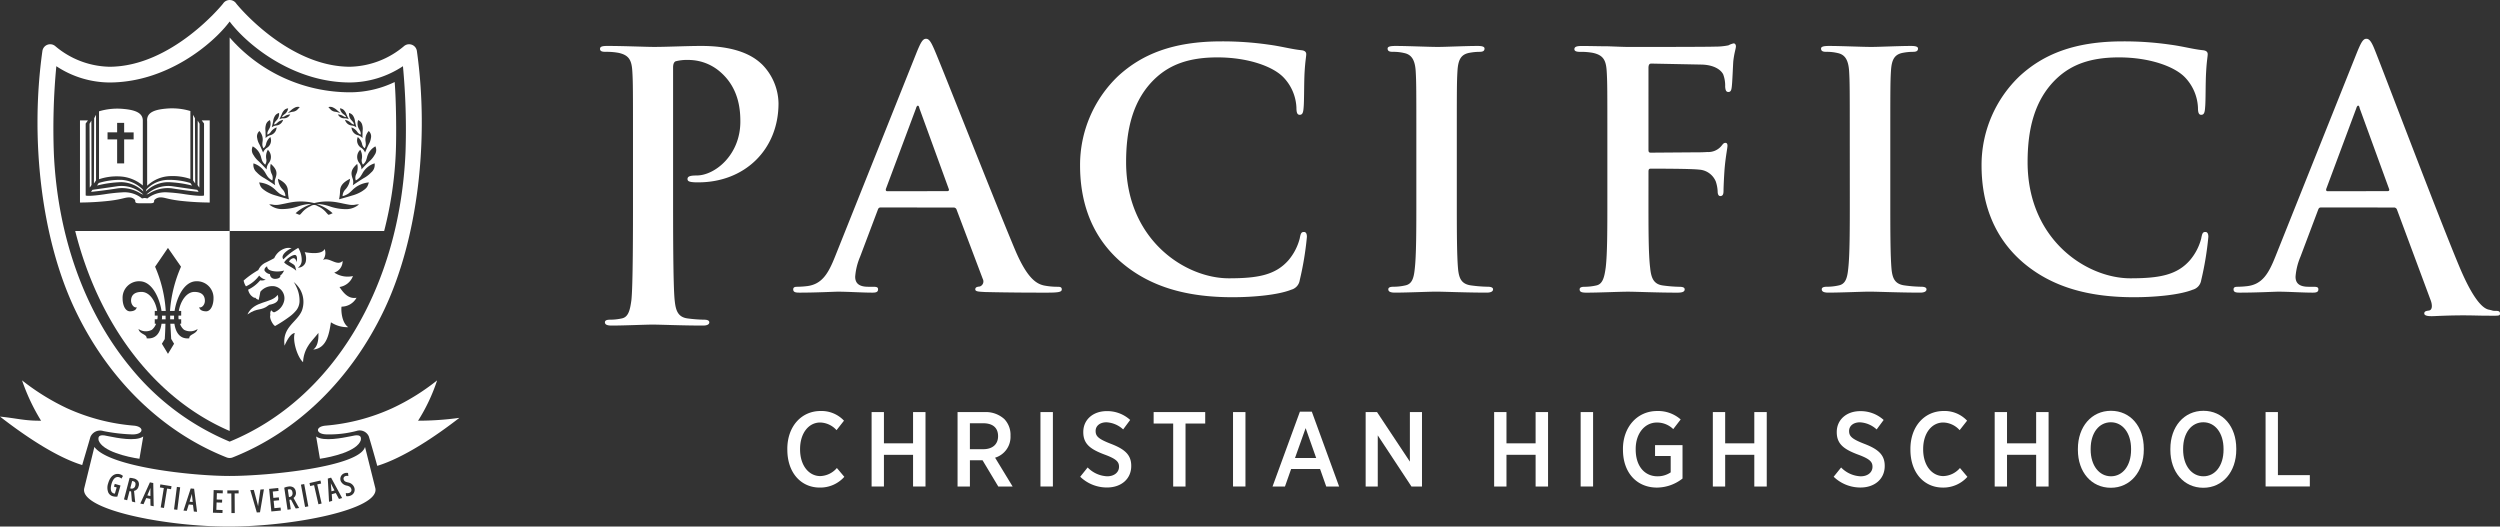 <svg xmlns="http://www.w3.org/2000/svg" xmlns:xlink="http://www.w3.org/1999/xlink" width="474.781" height="100" viewBox="0 0 474.781 100">
  <rect x="0" y="0" width="474.781" height="100" fill="#333333" stroke="none"/>
  <defs>
    <clipPath id="clip-path">
      <rect id="Rectangle_170" data-name="Rectangle 170" width="474.781" height="100" fill="#fff"/>
    </clipPath>
  </defs>
  <g id="Group_165" data-name="Group 165" transform="translate(0 0)">
    <g id="Group_164" data-name="Group 164" transform="translate(0 0)" clip-path="url(#clip-path)">
      <path id="Path_667" data-name="Path 667" d="M59.827,22.076c0-9.426,0-11.156-.126-13.145-.121-2.1-.615-3.1-2.663-3.529a12.852,12.852,0,0,0-2.417-.183c-.683,0-1.055-.126-1.055-.562S54,4.1,54.93,4.1c3.285,0,7.188.185,8.922.185,2.544,0,6.139-.185,8.988-.185,7.748,0,10.537,2.606,11.524,3.531a10.744,10.744,0,0,1,3.1,7.375c0,8.8-6.439,15-15.238,15a8.613,8.613,0,0,1-1.3-.066c-.311-.062-.745-.123-.745-.557,0-.489.434-.681,1.736-.681,3.47,0,8.3-3.906,8.3-10.226,0-2.042-.185-6.193-3.655-9.3a9.227,9.227,0,0,0-6.2-2.417,8.807,8.807,0,0,0-2.419.251c-.311.123-.5.5-.5,1.176V32.98c0,5.7,0,16.85.311,19.512.185,1.742.555,3.1,2.417,3.353a27.077,27.077,0,0,0,3.163.243c.679,0,.987.187.987.5,0,.432-.494.615-1.174.615-4.093,0-8-.183-9.6-.183-1.427,0-5.331.183-7.809.183-.806,0-1.24-.183-1.24-.615,0-.313.247-.5.991-.5a10.443,10.443,0,0,0,2.229-.243c1.242-.253,1.551-1.61,1.8-3.41.311-2.6.311-13.755.311-19.454Z" transform="translate(60.385 4.625)" fill="#fff"/>
      <path id="Path_668" data-name="Path 668" d="M87.42,35.5c-.308,0-.432.126-.557.491L83.516,44.86a11.962,11.962,0,0,0-.932,3.782c0,1.11.562,1.917,2.483,1.917H86c.742,0,.928.126.928.494,0,.5-.372.621-1.051.621-1.985,0-4.648-.183-6.573-.183-.679,0-4.089.183-7.312.183-.8,0-1.176-.117-1.176-.621,0-.368.249-.494.742-.494a17.273,17.273,0,0,0,1.925-.128c2.848-.368,4.027-2.476,5.265-5.571L94.3,5.941c.745-1.8,1.117-2.48,1.74-2.48.555,0,.927.562,1.547,1.981,1.491,3.408,11.4,28.693,15.368,38.115,2.359,5.578,4.152,6.446,5.457,6.752a13.158,13.158,0,0,0,2.6.251c.494,0,.806.062.806.494,0,.5-.562.621-2.853.621-2.234,0-6.756,0-11.713-.117-1.117-.066-1.859-.066-1.859-.5,0-.368.245-.494.868-.553a1.015,1.015,0,0,0,.557-1.427l-4.963-13.134a.59.59,0,0,0-.615-.434Zm12.645-3.1c.306,0,.372-.194.306-.377L94.8,16.723c-.064-.245-.123-.553-.311-.553s-.308.308-.372.553l-5.7,15.251c-.062.243,0,.436.249.436Z" transform="translate(79.826 3.902)" fill="#fff"/>
      <path id="Path_669" data-name="Path 669" d="M104.108,45.528C98.032,40.2,96.422,33.26,96.422,27.246a23.321,23.321,0,0,1,7.25-16.982c4.465-4.091,10.351-6.571,19.586-6.571a61.5,61.5,0,0,1,8.986.621c2.355.311,4.34.866,6.2,1.057.681.06.93.368.93.742,0,.5-.185,1.236-.311,3.408-.121,2.046-.062,5.45-.185,6.695-.062.927-.185,1.425-.745,1.425-.5,0-.621-.5-.621-1.366a8.834,8.834,0,0,0-2.414-5.7c-2.044-2.168-6.882-3.84-12.583-3.84-5.388,0-8.924,1.361-11.649,3.84-4.523,4.152-5.7,10.039-5.7,16.055,0,14.749,11.217,22.06,19.522,22.06,5.516,0,8.862-.621,11.341-3.467a10.427,10.427,0,0,0,2.108-4.089c.185-1,.311-1.244.808-1.244.432,0,.557.434.557.925a58.793,58.793,0,0,1-1.366,8.248,2.186,2.186,0,0,1-1.608,1.791c-2.483,1-7.192,1.427-11.16,1.427-8.488,0-15.619-1.855-21.254-6.752" transform="translate(108.696 4.164)" fill="#fff"/>
      <path id="Path_670" data-name="Path 670" d="M129.333,22.076c0-9.426,0-11.156-.121-13.145-.123-2.1-.747-3.155-2.112-3.465a8.681,8.681,0,0,0-2.223-.247c-.628,0-1-.126-1-.623,0-.372.5-.494,1.489-.494,2.355,0,6.261.185,8.056.185,1.551,0,5.208-.185,7.56-.185.806,0,1.3.121,1.3.494,0,.5-.372.623-.989.623a10.5,10.5,0,0,0-1.861.183c-1.672.308-2.168,1.361-2.293,3.529-.121,1.989-.121,3.719-.121,13.145v10.9c0,6.012,0,10.907.247,13.574.185,1.674.621,2.785,2.476,3.031a26.34,26.34,0,0,0,3.161.249c.683,0,1,.187,1,.494,0,.438-.5.623-1.181.623-4.089,0-7.994-.185-9.666-.185-1.425,0-5.331.185-7.809.185-.806,0-1.238-.185-1.238-.623,0-.306.243-.494.991-.494a10.114,10.114,0,0,0,2.227-.249c1.24-.247,1.615-1.293,1.8-3.1.308-2.6.308-7.5.308-13.508Z" transform="translate(139.648 4.625)" fill="#fff"/>
      <path id="Path_671" data-name="Path 671" d="M154.621,33.244c0,5.95,0,10.6.313,13.2.181,1.8.557,3.161,2.417,3.406a26.2,26.2,0,0,0,3.1.251c.8,0,1.047.185,1.047.494,0,.438-.43.621-1.359.621-3.906,0-7.809-.183-9.418-.183s-5.522.183-7.873.183c-.87,0-1.3-.117-1.3-.621,0-.308.245-.494.927-.494a10.1,10.1,0,0,0,2.227-.251c1.24-.245,1.553-1.6,1.8-3.406.313-2.6.313-7.248.313-13.2v-10.9c0-9.428,0-11.156-.125-13.145-.123-2.1-.621-3.1-2.663-3.531a12.827,12.827,0,0,0-2.415-.183c-.619,0-1.059-.123-1.059-.5,0-.494.5-.615,1.427-.615,1.61,0,3.412.06,5.018.06,1.615.062,3.04.123,3.91.123,2.348,0,14.932,0,16.355-.062a12.416,12.416,0,0,0,2.546-.243,3.7,3.7,0,0,1,.991-.374c.247,0,.43.245.43.555,0,.434-.308,1.176-.494,2.791-.06.619-.185,4.276-.311,5.02-.06.5-.183.866-.617.866s-.559-.308-.621-.991a6.034,6.034,0,0,0-.374-2.355c-.434-.866-1.732-1.8-4.089-1.859l-9.547-.189c-.37,0-.555.189-.555.874V24.071c0,.374.064.559.436.559l7.935-.06c1.055,0,1.915,0,2.783-.064a3.248,3.248,0,0,0,2.668-1.119c.311-.368.434-.619.806-.619.249,0,.377.189.377.562s-.315,1.917-.5,3.84c-.13,1.242-.249,4.089-.249,4.525,0,.557,0,1.176-.615,1.176-.381,0-.5-.434-.5-.87a6.828,6.828,0,0,0-.366-1.919,3.663,3.663,0,0,0-3.165-2.232c-1.549-.183-8.12-.183-9.171-.183-.313,0-.436.121-.436.555Z" transform="translate(158.443 4.363)" fill="#fff"/>
      <path id="Path_672" data-name="Path 672" d="M168.029,22.076c0-9.426,0-11.156-.123-13.145-.128-2.1-.745-3.155-2.106-3.465a8.74,8.74,0,0,0-2.225-.247c-.625,0-1-.126-1-.623,0-.372.5-.494,1.489-.494,2.357,0,6.256.185,8.06.185,1.551,0,5.208-.185,7.556-.185.81,0,1.306.121,1.306.494,0,.5-.377.623-.991.623a10.465,10.465,0,0,0-1.861.183c-1.67.308-2.17,1.361-2.289,3.529-.121,1.989-.121,3.719-.121,13.145v10.9c0,6.012,0,10.907.24,13.574.183,1.674.621,2.785,2.483,3.031a26.166,26.166,0,0,0,3.159.249c.681,0,.993.187.993.494,0,.438-.5.623-1.176.623-4.091,0-8-.185-9.671-.185-1.432,0-5.331.185-7.811.185-.8,0-1.236-.185-1.236-.623,0-.306.247-.494.991-.494a10.1,10.1,0,0,0,2.229-.249c1.238-.247,1.617-1.293,1.8-3.1.311-2.6.311-7.5.311-13.508Z" transform="translate(183.267 4.625)" fill="#fff"/>
      <path id="Path_673" data-name="Path 673" d="M184.593,45.528C178.52,40.2,176.9,33.26,176.9,27.246a23.313,23.313,0,0,1,7.26-16.982c4.459-4.091,10.341-6.571,19.578-6.571a61.393,61.393,0,0,1,8.981.621c2.359.311,4.338.866,6.2,1.057.685.06.928.368.928.742,0,.5-.187,1.236-.3,3.408-.128,2.046-.066,5.45-.189,6.695-.062.927-.183,1.425-.742,1.425-.5,0-.617-.5-.617-1.366a8.876,8.876,0,0,0-2.421-5.7c-2.042-2.168-6.88-3.84-12.579-3.84-5.395,0-8.926,1.361-11.651,3.84-4.518,4.152-5.705,10.039-5.705,16.055,0,14.749,11.219,22.06,19.524,22.06,5.514,0,8.864-.621,11.336-3.467a10.328,10.328,0,0,0,2.112-4.089c.183-1,.308-1.244.8-1.244.432,0,.557.434.557.925a59,59,0,0,1-1.361,8.248,2.193,2.193,0,0,1-1.606,1.791c-2.487,1-7.2,1.427-11.164,1.427-8.488,0-15.612-1.855-21.25-6.752" transform="translate(199.422 4.164)" fill="#fff"/>
      <path id="Path_674" data-name="Path 674" d="M216,35.5c-.306,0-.432.126-.557.491L212.1,44.86a11.962,11.962,0,0,0-.932,3.782c0,1.11.557,1.917,2.478,1.917h.93c.745,0,.928.126.928.494,0,.5-.368.621-1.049.621-1.983,0-4.652-.183-6.567-.183-.689,0-4.091.183-7.322.183-.8,0-1.17-.117-1.17-.621,0-.368.245-.494.745-.494a17.3,17.3,0,0,0,1.923-.128c2.848-.368,4.023-2.476,5.265-5.571L222.883,5.941c.747-1.8,1.121-2.48,1.738-2.48.557,0,.962.545,1.544,1.981,1.5,3.68,12.2,31.98,16.163,41.408,2.353,5.576,4.176,7.731,5.482,8.041.93.185.642.245,1.385.245.5,0,.8.068.8.5,0,.5-.221.417-2.51.417-2.234,0-4.293-.185-10.009.081-1.117.051-1.859-.062-1.859-.5,0-.368.249-.477.866-.557.8-.106.623-1.308.311-2.053l-6.35-17.084a.6.6,0,0,0-.621-.434Zm12.649-3.1c.3,0,.366-.194.3-.377l-5.58-15.31c-.064-.245-.119-.553-.3-.553s-.313.308-.379.553L217,31.973c-.066.243,0,.436.247.436Z" transform="translate(224.783 3.902)" fill="#fff"/>
      <path id="Path_675" data-name="Path 675" d="M70.287,44.044V43.9c0-4.28,2.666-7.209,6.32-7.209a5.845,5.845,0,0,1,4.442,1.838l-1.413,1.8a4.319,4.319,0,0,0-3.11-1.453c-2.18,0-3.816,2.019-3.816,5.048v.06c0,3.07,1.676,5.067,3.838,5.067A4.326,4.326,0,0,0,79.7,47.516l1.415,1.676a6.117,6.117,0,0,1-4.665,2.04c-3.614,0-6.159-2.87-6.159-7.188" transform="translate(79.234 41.363)" fill="#fff"/>
      <path id="Path_676" data-name="Path 676" d="M77.811,36.788h2.342v5.935h5.533V36.788h2.363V50.922H85.686V44.906H80.153v6.016H77.811Z" transform="translate(87.716 41.471)" fill="#fff"/>
      <path id="Path_677" data-name="Path 677" d="M85.485,36.788h5.11a5.236,5.236,0,0,1,3.776,1.332,4.3,4.3,0,0,1,1.17,3.131v.06a4.13,4.13,0,0,1-2.927,4.138l3.331,5.474H93.22l-2.989-4.986h-2.4v4.986H85.485Zm4.867,7.048c1.817,0,2.827-.972,2.827-2.463v-.019c0-1.6-1.03-2.444-2.808-2.444H87.827v4.927Z" transform="translate(96.367 41.472)" fill="#fff"/>
      <rect id="Rectangle_167" data-name="Rectangle 167" width="2.361" height="14.134" transform="translate(197.596 78.259)" fill="#fff"/>
      <path id="Path_678" data-name="Path 678" d="M96.434,49.162,97.847,47.4a5.491,5.491,0,0,0,3.716,1.678c1.353,0,2.242-.768,2.242-1.8v-.019c0-.91-.485-1.476-2.727-2.3-2.685-1.008-4.059-2-4.059-4.259v-.04c0-2.323,1.838-3.959,4.463-3.959a6.469,6.469,0,0,1,4.442,1.676l-1.332,1.8a5.068,5.068,0,0,0-3.17-1.353c-1.274,0-2.059.706-2.059,1.636v.019c0,.991.523,1.515,2.927,2.444,2.625,1.01,3.836,2.1,3.836,4.159v.043c0,2.483-1.938,4.08-4.582,4.08a7.284,7.284,0,0,1-5.11-2.042" transform="translate(108.71 41.375)" fill="#fff"/>
      <path id="Path_679" data-name="Path 679" d="M106.7,38.967H102.99V36.788h9.794v2.178h-3.738V50.922H106.7Z" transform="translate(116.101 41.472)" fill="#fff"/>
      <rect id="Rectangle_168" data-name="Rectangle 168" width="2.361" height="14.134" transform="translate(234.167 78.259)" fill="#fff"/>
      <path id="Path_680" data-name="Path 680" d="M118.8,36.749h2.261l5.188,14.217H123.8l-1.172-3.331h-5.493l-1.172,3.331h-2.361Zm3.089,8.8-2-5.674-2.019,5.674Z" transform="translate(128.068 41.428)" fill="#fff"/>
      <path id="Path_681" data-name="Path 681" d="M121.917,36.788h2.161l6.239,9.409V36.788h2.3V50.922h-2l-6.4-9.713v9.713h-2.3Z" transform="translate(137.437 41.471)" fill="#fff"/>
      <path id="Path_682" data-name="Path 682" d="M133.388,36.788h2.342v5.935h5.533V36.788h2.363V50.922h-2.363V44.906H135.73v6.016h-2.342Z" transform="translate(150.368 41.471)" fill="#fff"/>
      <rect id="Rectangle_169" data-name="Rectangle 169" width="2.363" height="14.134" transform="translate(300.185 78.259)" fill="#fff"/>
      <path id="Path_683" data-name="Path 683" d="M144.887,44.064V43.9c0-4.159,2.706-7.207,6.482-7.207a6.482,6.482,0,0,1,4.482,1.6l-1.413,1.836a4.37,4.37,0,0,0-3.112-1.249c-2.3,0-4.018,2.076-4.018,5.006V44c0,3.191,1.719,5.091,4.14,5.091a4.384,4.384,0,0,0,2.506-.749V45.236h-2.97V43.175H156.2v6.339a7.925,7.925,0,0,1-4.846,1.719c-3.838,0-6.463-2.827-6.463-7.169" transform="translate(163.331 41.365)" fill="#fff"/>
      <path id="Path_684" data-name="Path 684" d="M152.912,36.788h2.342v5.935h5.533V36.788h2.363V50.922h-2.363V44.906h-5.533v6.016h-2.342Z" transform="translate(172.377 41.471)" fill="#fff"/>
      <path id="Path_685" data-name="Path 685" d="M163.7,49.162l1.413-1.757a5.492,5.492,0,0,0,3.719,1.678c1.353,0,2.24-.768,2.24-1.8v-.019c0-.91-.483-1.476-2.725-2.3-2.687-1.008-4.061-2-4.061-4.259v-.04c0-2.323,1.84-3.959,4.463-3.959a6.471,6.471,0,0,1,4.444,1.676l-1.332,1.8a5.068,5.068,0,0,0-3.172-1.353c-1.272,0-2.059.706-2.059,1.636v.019c0,.991.525,1.515,2.927,2.444,2.627,1.01,3.838,2.1,3.838,4.159v.043c0,2.483-1.94,4.08-4.584,4.08a7.291,7.291,0,0,1-5.11-2.042" transform="translate(184.537 41.375)" fill="#fff"/>
      <path id="Path_686" data-name="Path 686" d="M170.55,44.044V43.9c0-4.28,2.663-7.209,6.318-7.209a5.846,5.846,0,0,1,4.444,1.838l-1.415,1.8a4.311,4.311,0,0,0-3.108-1.453c-2.183,0-3.818,2.019-3.818,5.048v.06c0,3.07,1.676,5.067,3.838,5.067a4.331,4.331,0,0,0,3.151-1.534l1.415,1.676a6.124,6.124,0,0,1-4.665,2.04c-3.616,0-6.159-2.87-6.159-7.188" transform="translate(192.261 41.363)" fill="#fff"/>
      <path id="Path_687" data-name="Path 687" d="M178.073,36.788h2.342v5.935h5.533V36.788h2.363V50.922h-2.363V44.906h-5.533v6.016h-2.342Z" transform="translate(200.742 41.471)" fill="#fff"/>
      <path id="Path_688" data-name="Path 688" d="M185.5,44.1v-.2c0-4.221,2.6-7.226,6.278-7.226,3.7,0,6.239,2.987,6.239,7.188v.2c0,4.2-2.585,7.229-6.258,7.229-3.7,0-6.258-2.989-6.258-7.188m10.1-.04v-.143c0-3.051-1.617-5.069-3.838-5.069-2.242,0-3.838,2-3.838,5.048v.14c0,3.051,1.636,5.071,3.857,5.071s3.819-2,3.819-5.048" transform="translate(209.117 41.343)" fill="#fff"/>
      <path id="Path_689" data-name="Path 689" d="M193.757,44.1v-.2c0-4.221,2.6-7.226,6.278-7.226,3.7,0,6.239,2.987,6.239,7.188v.2c0,4.2-2.585,7.229-6.259,7.229-3.7,0-6.259-2.989-6.259-7.188m10.1-.04v-.143c0-3.051-1.617-5.069-3.838-5.069-2.242,0-3.838,2-3.838,5.048v.14c0,3.051,1.636,5.071,3.857,5.071s3.819-2,3.819-5.048" transform="translate(218.422 41.343)" fill="#fff"/>
      <path id="Path_690" data-name="Path 690" d="M202.257,36.788H204.6V48.762h6.061v2.159h-8.4Z" transform="translate(228.004 41.471)" fill="#fff"/>
      <path id="Path_691" data-name="Path 691" d="M39.291,86.877a1.488,1.488,0,0,0,.549.1,1.472,1.472,0,0,0,.549-.1c12.283-4.854,22.513-14.812,28.8-28.044,6.42-13.508,8.571-32.394,6.21-49.143a1.492,1.492,0,0,0-2.408-.962A16.42,16.42,0,0,1,62.7,12.674C50.826,12.674,41.2.834,41.1.683a1.5,1.5,0,0,0-2.512,0c-.1.151-9.728,11.992-21.607,11.992A16.429,16.429,0,0,1,6.688,8.73a1.492,1.492,0,0,0-2.41.959C1.919,26.438,4.065,45.324,10.49,58.833c6.293,13.232,16.521,23.19,28.8,28.044M40.5,4.914C44.1,9.215,52.438,15.661,62.7,15.661a18.485,18.485,0,0,0,10.051-3.089A128.717,128.717,0,0,1,73.243,28.8c-1.057,25.487-13.649,46.964-33.4,55.071a48.1,48.1,0,0,1-18.844-14.11C12.428,59.377,7.239,45.192,6.467,29.438A126.078,126.078,0,0,1,6.924,12.57a18.48,18.48,0,0,0,10.054,3.093c10.947,0,19.7-7.331,22.862-11.575.2.264.415.54.655.825" transform="translate(3.774 0.001)" fill="#fff"/>
      <path id="Path_692" data-name="Path 692" d="M52.063,24.931c.128-3.34.057-9.652-.225-13.123a19.632,19.632,0,0,1-8.471,1.949A30.356,30.356,0,0,1,20.5,3.345V40.1H49.84a71.4,71.4,0,0,0,2.223-15.17m-5.92-.547a1.542,1.542,0,0,0,.213-.687,4.71,4.71,0,0,0-.04-.551,2.373,2.373,0,0,1,.557-1.981l.043-.064.049.06a1.366,1.366,0,0,1,.362,1.3,3.245,3.245,0,0,1-.413,1.176c-.157.328-.374.776-.647,1.438l-.062.134-.047-.13a1.882,1.882,0,0,0-.645-.755,1.642,1.642,0,0,1-.711-1.989l.026-.094.07.07a2.38,2.38,0,0,1,.742,1.249,1.325,1.325,0,0,0,.5.825m-.815-3.159a3.9,3.9,0,0,0-.217-.423,1.972,1.972,0,0,1-.225-1.7l.017-.079.068.045a1.311,1.311,0,0,1,.721.94,2.649,2.649,0,0,1,.07,1.025c-.017.3-.036.7-.032,1.285l0,.136-.094-.1a1.856,1.856,0,0,0-.759-.442,1.592,1.592,0,0,1-1.227-1.408l-.015-.1.1.049a2.358,2.358,0,0,1,1,.813,1.318,1.318,0,0,0,.659.528,1.231,1.231,0,0,0-.062-.568M43.25,17.706a1.218,1.218,0,0,1,.783.674,2.31,2.31,0,0,1,.262.83c.047.243.111.579.234,1.059l.038.147-.128-.087a1.684,1.684,0,0,0-.711-.257,1.474,1.474,0,0,1-1.289-.989l-.045-.1.113.032a2.176,2.176,0,0,1,.987.53,1.192,1.192,0,0,0,.625.338,1.043,1.043,0,0,0-.16-.438,3.249,3.249,0,0,0-.262-.317,1.751,1.751,0,0,1-.528-1.366l0-.083Zm-1.715-.889a1.128,1.128,0,0,1,.764.451,2.1,2.1,0,0,1,.368.649c.085.194.2.453.381.823l.051.13-.126-.051a1.429,1.429,0,0,0-.623-.119,1.324,1.324,0,0,1-1.234-.642l-.068-.1.121.015a1.974,1.974,0,0,1,.9.306,1.056,1.056,0,0,0,.549.194.925.925,0,0,0-.2-.319,3.272,3.272,0,0,0-.27-.221,1.575,1.575,0,0,1-.683-1.049l-.023-.087Zm-2.193-.272a1.212,1.212,0,0,1,.855.13,3.008,3.008,0,0,1,.734.513c.109.091.23.194.372.306l.2.181-.238-.049a4.328,4.328,0,0,0-.706-.174,1.544,1.544,0,0,1-.3-.062c-.353-.138-.436-.17-.949-.755l-.064-.074Zm-7.214.642a3,3,0,0,1,.732-.513,1.218,1.218,0,0,1,.857-.13l.1.015-.066.074c-.513.585-.6.617-.947.755a1.578,1.578,0,0,1-.3.062,4.291,4.291,0,0,0-.708.174l-.238.049.2-.181c.145-.113.264-.215.374-.306M30.01,18.74c.185-.37.3-.63.381-.823a2.064,2.064,0,0,1,.37-.649,1.119,1.119,0,0,1,.764-.451l.089-.021-.023.087a1.575,1.575,0,0,1-.683,1.049c-.085.066-.174.134-.27.221a.958.958,0,0,0-.2.319,1.064,1.064,0,0,0,.551-.194,1.943,1.943,0,0,1,.9-.306l.121-.015-.066.1a1.328,1.328,0,0,1-1.236.642,1.435,1.435,0,0,0-.623.119l-.123.051Zm-1.481,1.53c.123-.481.189-.817.236-1.059a2.269,2.269,0,0,1,.26-.83,1.217,1.217,0,0,1,.785-.674l.079-.032,0,.083a1.759,1.759,0,0,1-.528,1.366,4,4,0,0,0-.262.317,1.015,1.015,0,0,0-.16.438,1.192,1.192,0,0,0,.625-.338,2.176,2.176,0,0,1,.987-.53l.113-.032-.045.1a1.472,1.472,0,0,1-1.289.989,1.694,1.694,0,0,0-.711.257l-.128.087Zm-1.164-.257a1.316,1.316,0,0,1,.721-.94l.068-.045.019.079a1.971,1.971,0,0,1-.228,1.7,4.326,4.326,0,0,0-.217.423,1.231,1.231,0,0,0-.062.568,1.318,1.318,0,0,0,.659-.528,2.358,2.358,0,0,1,1-.813l.1-.049-.017.1a1.592,1.592,0,0,1-1.227,1.408,1.87,1.87,0,0,0-.759.442l-.094.1,0-.136c0-.585-.017-.989-.03-1.285a2.611,2.611,0,0,1,.068-1.025M26.1,21.161l.047-.06.045.064a2.377,2.377,0,0,1,.555,1.981,4.707,4.707,0,0,0-.04.551,1.542,1.542,0,0,0,.213.687,1.339,1.339,0,0,0,.5-.825,2.357,2.357,0,0,1,.74-1.249l.072-.07.023.094a1.644,1.644,0,0,1-.708,1.989,1.871,1.871,0,0,0-.647.755l-.047.13-.06-.134c-.274-.662-.491-1.11-.649-1.438a3.286,3.286,0,0,1-.413-1.176,1.367,1.367,0,0,1,.364-1.3m-1.238,2.931.023-.074.064.047a3.223,3.223,0,0,1,1.532,2.068,6.3,6.3,0,0,0,.2.636,2.252,2.252,0,0,0,.574.73,1.439,1.439,0,0,0,.2-1.1,2.533,2.533,0,0,1,.268-1.651l.043-.087.057.081a1.862,1.862,0,0,1,.1,2.47,1.913,1.913,0,0,0-.391,1.059l-.006.143-.1-.111c-.613-.662-1.062-1.1-1.389-1.425a4.431,4.431,0,0,1-1-1.2,1.586,1.586,0,0,1-.181-1.581m.825,4.891a1.836,1.836,0,0,1-.659-1.659l0-.083.077.036a3.973,3.973,0,0,1,2.251,1.9,6.733,6.733,0,0,0,.411.645,2.8,2.8,0,0,0,.842.679,1.579,1.579,0,0,0-.111-1.238,2.8,2.8,0,0,1-.2-1.827l.017-.1.077.068c1.287,1.14,1.059,1.9.838,2.631a2.008,2.008,0,0,0-.106,1.221l.038.155-.136-.1c-.857-.587-1.47-.97-1.919-1.249a5.678,5.678,0,0,1-1.427-1.081m.457,1.966-.026-.087.089.019a5.035,5.035,0,0,1,3.08,1.487,8.436,8.436,0,0,0,.664.591,3.529,3.529,0,0,0,1.155.523,1.9,1.9,0,0,0-.559-1.3,3.336,3.336,0,0,1-.853-1.9l-.017-.1.1.049c1.774.9,1.8,1.766,1.819,2.6a9.647,9.647,0,0,0,.174,1.249s-1.851-.517-2.432-.706a7.12,7.12,0,0,1-1.908-.808c-.923-.611-1.059-.834-1.285-1.608m18.8,4.2a3.7,3.7,0,0,1-2.025.781c-.123.006-.247.009-.37.009a9.4,9.4,0,0,1-2.94-.5,8.928,8.928,0,0,0-1.591-.4A4.977,4.977,0,0,0,37.038,35,7.776,7.776,0,0,1,40,36.669l.06.062-.083.026c-.047.017-.121.049-.2.087a1.547,1.547,0,0,1-.483.166.128.128,0,0,1-.094-.032c-.1-.108-.2-.215-.3-.319a4.368,4.368,0,0,0-1.538-1.213c-.055-.023-.108-.051-.166-.077a1.134,1.134,0,0,0-1.308,0c-.055.028-.111.053-.166.079a4.368,4.368,0,0,0-1.538,1.213c-.1.1-.194.211-.3.317-.091.089-.347-.026-.583-.132-.081-.038-.153-.07-.2-.087l-.083-.026.06-.062A7.8,7.8,0,0,1,36.028,35a5.03,5.03,0,0,0-.981.038,9.018,9.018,0,0,0-1.587.4,9.209,9.209,0,0,1-3.312.489,3.757,3.757,0,0,1-2.025-.781l-.117-.087.147-.011a1.967,1.967,0,0,1,.53.047,3.324,3.324,0,0,0,.33.047A3.576,3.576,0,0,0,29.9,35.1c.411-.068.8-.151,1.2-.232.57-.121,1.159-.245,1.768-.315a10.578,10.578,0,0,1,3.684.245,10.355,10.355,0,0,1,3.657-.245c.608.07,1.2.194,1.766.315.391.081.787.164,1.2.232a3.6,3.6,0,0,0,.889.043,3.282,3.282,0,0,0,.328-.047,2.091,2.091,0,0,1,.532-.047l.147.011Zm1.976-4.2c-.225.774-.36,1-1.285,1.608a7.09,7.09,0,0,1-1.908.808c-.581.189-2.432.706-2.432.706a9.646,9.646,0,0,0,.174-1.249c.021-.838.047-1.7,1.819-2.6l.1-.049-.015.1a3.364,3.364,0,0,1-.853,1.9,1.879,1.879,0,0,0-.559,1.3,3.536,3.536,0,0,0,1.153-.523,8.493,8.493,0,0,0,.666-.591,5.021,5.021,0,0,1,3.078-1.487l.089-.019Zm.457-1.966a5.639,5.639,0,0,1-1.427,1.081c-.447.279-1.062.662-1.917,1.249l-.138.1.038-.155a2.007,2.007,0,0,0-.1-1.221c-.221-.734-.451-1.491.838-2.631l.074-.068.017.1a2.8,2.8,0,0,1-.2,1.827A1.579,1.579,0,0,0,44.45,30.5a2.813,2.813,0,0,0,.845-.679,7.63,7.63,0,0,0,.408-.645,3.973,3.973,0,0,1,2.251-1.9l.079-.036,0,.083a1.836,1.836,0,0,1-.659,1.659m.645-3.31a4.457,4.457,0,0,1-1,1.2c-.328.323-.779.764-1.391,1.425l-.1.111,0-.143a1.927,1.927,0,0,0-.389-1.059,1.857,1.857,0,0,1,.1-2.47l.055-.081.043.087a2.552,2.552,0,0,1,.27,1.651,1.427,1.427,0,0,0,.2,1.1,2.194,2.194,0,0,0,.574-.73,5.376,5.376,0,0,0,.2-.636,3.231,3.231,0,0,1,1.532-2.068l.064-.047.023.074a1.581,1.581,0,0,1-.181,1.581" transform="translate(23.115 3.771)" fill="#fff"/>
      <path id="Path_693" data-name="Path 693" d="M15.93,28.36v-.183h-.738v.7h.738Z" transform="translate(17.126 31.765)" fill="#fff"/>
      <path id="Path_694" data-name="Path 694" d="M36.053,58.6V20.624H6.715C11.074,37.976,21.464,52.319,36.053,58.6M18.93,30.167c2.442,0,3.825,3.316,4.178,5.639h.8a24.827,24.827,0,0,0-2.025-8.4l2.444-3.576L26.807,27.4a25.33,25.33,0,0,0-2.091,8.4h.87c.353-2.323,1.7-5.639,4.178-5.639a3.151,3.151,0,0,1,3.214,3.28c0,1.106-.449,2.4-1.383,2.434-.515,0-1.285-.149-1.317-.81.289.257,1.093-.3,1.062-1.253-.034-1.221-.934-1.623-1.993-1.623-1.481,0-2.638,1.732-2.959,3.612h.451v.887h-.517v.255a1.969,1.969,0,0,0,.034.445h.483v.845h-.223a2.458,2.458,0,0,0,.77,1.147,2.481,2.481,0,0,0,2.57-.149c-.257,1.034-1.638.955-1.574,1.768-1.7.187-2.572-.993-2.829-2.765H24.78c.066.959.1,1.919.162,2.876l.547.923-1.157,1.917-1.157-1.917.545-.885c.066-.962.1-1.917.13-2.914h-.74c-.257,1.772-1.093,2.953-2.827,2.765.064-.813-1.319-.734-1.547-1.768a2.436,2.436,0,0,0,2.542.149,2.8,2.8,0,0,0,.8-1.147h-.257v-.845h.483a2.155,2.155,0,0,0,.064-.445v-.255h-.547v-.887h.449c-.287-1.881-1.447-3.612-2.957-3.612-1.062,0-1.961.4-1.993,1.623,0,.955.772,1.51,1.059,1.253-.03.662-.8.81-1.285.81-.964-.038-1.381-1.327-1.381-2.434a3.133,3.133,0,0,1,3.214-3.28" transform="translate(7.57 23.25)" fill="#fff"/>
      <path id="Path_695" data-name="Path 695" d="M15.157,28.878v-.7h-.706a.3.3,0,0,1,.032.181,3.027,3.027,0,0,1-.032.519Z" transform="translate(16.291 31.766)" fill="#fff"/>
      <path id="Path_696" data-name="Path 696" d="M16.641,25.375a1.351,1.351,0,0,1,.993.542s-.055.108.055.379.972.166,1.744.191c.783-.011,1.627.079,1.734-.191s.057-.379.057-.379a1.562,1.562,0,0,1,1.055-.542c.968-.053,1.24.323,3.991.651a54.343,54.343,0,0,0,5.508.321v-15.6H30.264l.436.594V25s-.272.268-3.565-.219a32.478,32.478,0,0,0-3.45-.372,5.555,5.555,0,0,0-3.65,1.081c-.051.162-.281,0-.6,0s-.551.162-.606,0a5.316,5.316,0,0,0-3.589-1.081,32.769,32.769,0,0,0-3.455.372C8.489,25.267,8.221,25,8.221,25V11.342l.432-.594H7.14v15.6a54.315,54.315,0,0,0,5.505-.321c2.755-.328,3.021-.7,4-.651" transform="translate(8.049 12.117)" fill="#fff"/>
      <path id="Path_697" data-name="Path 697" d="M17.461,18.288l-.108-.377a6.257,6.257,0,0,0-4-1.836,13.718,13.718,0,0,0-4.372.594l-.323.487a21.193,21.193,0,0,1,4.586-.647,6.109,6.109,0,0,1,4.212,1.778" transform="translate(9.765 18.085)" fill="#fff"/>
      <path id="Path_698" data-name="Path 698" d="M8.786,22.706V10.249l-.351.649L8.384,23.291s.045-.053.221-.317l.181-.268" transform="translate(9.451 11.554)" fill="#fff"/>
      <path id="Path_699" data-name="Path 699" d="M17.156,24.294V12.04c.049-1.725-1.84-2.157-4.108-2.319a12.08,12.08,0,0,0-4.208.487v12.9a10.543,10.543,0,0,1,3.831-.538,7.316,7.316,0,0,1,4.484,1.725m-6.695-8.75V14.206H12.28V12.4h1.334v1.81h1.8v1.338h-1.8v4.55H12.28v-4.55Z" transform="translate(9.965 10.931)" fill="#fff"/>
      <path id="Path_700" data-name="Path 700" d="M17.223,16.51a21.083,21.083,0,0,1,4.589.647l-.325-.487a13.707,13.707,0,0,0-4.367-.594,5.758,5.758,0,0,0-4,1.836l-.108.377a6.107,6.107,0,0,1,4.21-1.778" transform="translate(14.67 18.085)" fill="#fff"/>
      <path id="Path_701" data-name="Path 701" d="M13.064,18.26,13.5,18.1a6.58,6.58,0,0,1,4.48-1.027c2.266.383,5.01.662,5.01.662a3.422,3.422,0,0,0-.26-.389s-2.644-.377-4.859-.7a6.052,6.052,0,0,0-4.8,1.621" transform="translate(14.727 18.705)" fill="#fff"/>
      <path id="Path_702" data-name="Path 702" d="M17.638,23.291,17.589,10.9l-.351-.649V22.706s.064.1.181.268c.177.264.219.317.219.317" transform="translate(19.432 11.554)" fill="#fff"/>
      <path id="Path_703" data-name="Path 703" d="M21.353,23.082v-12.9a12.087,12.087,0,0,0-4.21-.487c-2.266.162-4.155.594-4,2.423V24.375a6.7,6.7,0,0,1,4.382-1.834,10.506,10.506,0,0,1,3.831.54" transform="translate(14.803 10.903)" fill="#fff"/>
      <path id="Path_704" data-name="Path 704" d="M8.2,23.256a1.641,1.641,0,0,0,.168-.279L8.343,10.767l-.349.594.04,12.121a2.154,2.154,0,0,0,.168-.225" transform="translate(9.012 12.138)" fill="#fff"/>
      <path id="Path_705" data-name="Path 705" d="M13.148,17.07A6.564,6.564,0,0,1,17.624,18.1l.436.164a6.059,6.059,0,0,0-4.808-1.621c-2.212.325-4.857.7-4.857.7a3.158,3.158,0,0,0-.26.389s2.744-.281,5.012-.662" transform="translate(9.167 18.706)" fill="#fff"/>
      <path id="Path_706" data-name="Path 706" d="M17.978,23.48l.038-12.119-.351-.594-.028,12.211a1.846,1.846,0,0,0,.17.279,2.293,2.293,0,0,0,.17.223" transform="translate(19.883 12.138)" fill="#fff"/>
      <path id="Path_707" data-name="Path 707" d="M27.836,26.322C26.653,28,23.32,27.364,22.088,30.051c2.046-1.427,2.474-.519,4.148-1.838,2.312-.408,1.625-1.57,1.6-1.891" transform="translate(24.9 29.673)" fill="#fff"/>
      <path id="Path_708" data-name="Path 708" d="M39.954,29.558a3.234,3.234,0,0,0,2.555-2.08,4.591,4.591,0,0,1-3.55-.659,2.254,2.254,0,0,0,1.585-2.212c-1.051,1.117-2.57-.834-3.736-.17a2.136,2.136,0,0,0,.325-2.1c-.479,1.1-2.887.774-3.791.6a2.846,2.846,0,0,1,.194,1.868,1.52,1.52,0,0,1-1.481,1.085,1.663,1.663,0,0,0,.723-1.378,4.419,4.419,0,0,0-.655-2.383,12.478,12.478,0,0,0-2.817,2.17c-.645-.723.728-1.787,1.566-2.1a2.5,2.5,0,0,0-1.01-.036,3.347,3.347,0,0,0-2.3,1.917c-.381.215-.94.508-1.63.84a2.878,2.878,0,0,0-1.4,1.43,16.874,16.874,0,0,0-2.783,1.983,3.007,3.007,0,0,0,.44,1.1A6.279,6.279,0,0,0,24.7,27.386a2.264,2.264,0,0,0,1.242.779,1.867,1.867,0,0,1-1.053.126,6.812,6.812,0,0,1-2.285,1.77,2.243,2.243,0,0,0,.581,1.132c.191.155.479.468.825.411.132.255.33.289.6.4.208-.925.228-1.11.319-1.551a2.951,2.951,0,0,1,2.659-1.038,2.317,2.317,0,0,1,1.881,2.653,3.043,3.043,0,0,1-1.87,2.278c-.208.043-.321-.072-.611-.366a1.151,1.151,0,0,0-.155.9c-.268.545.5,1.944.9,2.083a26.79,26.79,0,0,0,2.708-1.753,6.979,6.979,0,0,0,1.338-1.261,2.9,2.9,0,0,0,.581-1.568,5.978,5.978,0,0,0-.664-2.991,4.516,4.516,0,0,0-.442-.783,5.33,5.33,0,0,1,1.17,1.321,4.787,4.787,0,0,1,.391,4.112c-.921,2.242-3.78,3.087-3.293,6.656.855-1.923,1.487-2.336,1.944-2.406-.481,1.4.457,4.548,1.57,5.546a6.191,6.191,0,0,1,1-3.148c.43-.721,1.2-1.491,1.91-2.408.068,1.459-.215,2.651-.989,3.157,2.672-.228,3.057-3.27,3.372-5.176a5.664,5.664,0,0,0,3.285.928c-1.264-.876-1.374-3.2-1.276-3.9A3.267,3.267,0,0,0,43.192,31.6c-1.493.266-2.431-.823-3.238-2.046M28.726,27.322c.023.155.023.536-.666.659-.883.177-1.31-.36-1.31-.868a1.448,1.448,0,0,1-1.03-.67.633.633,0,0,1,.285-.662l.194-.172c.047.485.287.715.953.893a4.717,4.717,0,0,0,2.285-.072c-.047.077-.4.817-.711.891M31.8,24.886c-.036-.394-.26-.908-.717-.774a1.2,1.2,0,0,0-.713.611c.249.194.63.387.938.621.289.236.321.749.434,1.138-.613-.647-1.84-1.038-2.3-1.6.419-.668,1.581-1.5,2.144-1.4.423.217.311.9.211,1.408" transform="translate(24.52 24.947)" fill="#fff"/>
      <path id="Path_709" data-name="Path 709" d="M60.865,39.9c-1.057,3.778-18.335,5.514-25.721,5.514-7.058,0-22.881-1.71-25.676-5.514L7.544,47.735C6.568,51.779,22.827,55.023,35,55.023s28.761-3.255,27.821-7.3ZM14.6,45.916l-.07-.066a.944.944,0,0,0-.4-.206.8.8,0,0,0-.234-.034c-.3,0-.847.172-1.174,1.321-.281.985-.123,1.642.432,1.8a.844.844,0,0,0,.206.034L13.7,47.59l-.515-.147.151-.53,1.091.313-.6,2.108-.051.006a1.582,1.582,0,0,1-.185.011,2.279,2.279,0,0,1-.589-.079,1.327,1.327,0,0,1-.881-.694,2.473,2.473,0,0,1-.03-1.787c.462-1.6,1.4-1.768,1.783-1.768a1.522,1.522,0,0,1,.413.057,1.347,1.347,0,0,1,.564.294l.043.043Zm3.263,1.434a1.105,1.105,0,0,1-.866.9c.028.225.072.662.113,1.079s.085.832.106.989l.015.115-.623-.164L16.6,50.22c-.026-.126-.132-1.527-.157-1.861l-.3-.081-.455,1.747-.6-.157,1.068-4.091h.064a2.761,2.761,0,0,1,.694.1,1.346,1.346,0,0,1,.879.557,1.2,1.2,0,0,1,.083.921m2.249,3.693L20.1,49.769l-.783-.16L18.8,50.775l-.611-.123,1.825-4.027.634.13.081,4.414Zm3.9-3.119-.749-.121-.594,3.682-.621-.1.594-3.682-.749-.119.091-.574,2.121.342Zm1.193,3.914-.625-.079.542-4.274.625.079Zm3.138.325L28.19,50.9l-.8-.074-.383,1.217-.619-.057,1.372-4.2.647.057.559,4.378Zm5.484-3.455-1.108-.034-.038,1.21,1.04.032-.019.557-1.04-.034-.045,1.4,1.181.038-.017.566-1.81-.057.138-4.3,1.738.055Zm2.287,3.75-.632,0-.019-3.729-.759.006,0-.581,2.144-.013,0,.581-.757,0Zm4.793-.151-.608.034-.017-.06L39.077,48.1l.67-.038.525,1.983c.1.368.2.755.289,1.127.038-.391.1-.785.145-1.144L41,47.99l.664-.038Zm2.155-.157-.421-4.289,1.732-.17.055.566-1.1.108.119,1.206,1.036-.1.055.553-1.038.1.138,1.4,1.179-.115.055.566Zm4.642-.564-.028-.038c-.074-.106-.723-1.353-.879-1.651l-.311.045.268,1.785-.617.094-.625-4.182.055-.023a2.73,2.73,0,0,1,.679-.187,1.352,1.352,0,0,1,1.027.17,1.19,1.19,0,0,1,.438.813,1.115,1.115,0,0,1-.445,1.168c.113.191.317.564.517.925.211.381.413.749.5.887l.06.1Zm1.764-.289-.787-4.238.619-.115.787,4.235Zm2.536-.511-.83-3.633-.738.168-.13-.566L52.4,46.28l.13.566-.738.168.83,3.631Zm3.9-1.01-.6-1.123-.768.219.081,1.272-.6.17-.234-4.41.623-.179,2.1,3.878Zm2.174-.621a1.689,1.689,0,0,1-.568.106.813.813,0,0,1-.194-.021l-.051-.015-.068-.579.108.026a1.146,1.146,0,0,0,.566-.055.615.615,0,0,0,.362-.313.622.622,0,0,0-.009-.489c-.121-.321-.374-.449-.768-.564a1.541,1.541,0,0,1-1.2-.84,1.123,1.123,0,0,1,.676-1.513,1.164,1.164,0,0,1,.647-.064l.051.015.057.581-.106-.028a.851.851,0,0,0-.466.04.5.5,0,0,0-.306.668c.132.34.336.406.825.534a1.5,1.5,0,0,1,1.153.9,1.19,1.19,0,0,1-.715,1.606" transform="translate(8.457 44.978)" fill="#fff"/>
      <path id="Path_710" data-name="Path 710" d="M29.581,43.694l.074.976.572-.164-.451-.87c-.079-.153-.162-.323-.243-.491.019.191.036.385.047.549" transform="translate(33.294 48.638)" fill="#fff"/>
      <path id="Path_711" data-name="Path 711" d="M25.864,43.691a.982.982,0,0,0-.17.036l.213,1.432.126-.017a.634.634,0,0,0,.451-.274.814.814,0,0,0,.1-.572c-.07-.474-.3-.666-.723-.6" transform="translate(28.965 49.241)" fill="#fff"/>
      <path id="Path_712" data-name="Path 712" d="M17.361,44.1c-.051.187-.1.372-.155.53l-.283.938.6.055-.106-.976c-.021-.172-.036-.36-.051-.547" transform="translate(19.077 49.712)" fill="#fff"/>
      <path id="Path_713" data-name="Path 713" d="M36.713,39.776c.181-1.119-.759-1.01-1.951-.725-1.481.289-5.131,1.051-6.539.038l.721,4.229c2.242-.328,7.084-1.41,7.769-3.542" transform="translate(31.816 43.807)" fill="#fff"/>
      <path id="Path_714" data-name="Path 714" d="M47.4,41.616a34.474,34.474,0,0,0,3.614-7.658,42.155,42.155,0,0,1-8.492,5.274,37.985,37.985,0,0,1-12.713,3.323c-1.989.181-1.866,1.621.191,1.659a20.389,20.389,0,0,0,5.71-.655,1.892,1.892,0,0,1,2.344,1.072c.506,1.659,1.41,4.878,1.591,5.561,5.057-1.551,11.077-5.614,15.6-9.12a58.006,58.006,0,0,1-7.841.545" transform="translate(32 38.281)" fill="#fff"/>
      <path id="Path_715" data-name="Path 715" d="M19.573,43.57a33.274,33.274,0,0,0,5.671.655c2.093-.038,2.174-1.489.185-1.67a38.093,38.093,0,0,1-12.749-3.325,44.081,44.081,0,0,1-8.492-5.274A37.95,37.95,0,0,0,7.8,41.617c-3.144.036-4.552-.457-7.8-.779,4.514,3.5,10.558,7.65,15.614,9.2.183-.687,1.085-3.665,1.553-5.325a2,2,0,0,1,2.406-1.147" transform="translate(0 38.28)" fill="#fff"/>
      <path id="Path_716" data-name="Path 716" d="M12.162,42.973a1.139,1.139,0,0,0-.17-.034l-.366,1.4.121.032a.679.679,0,0,0,.842-.559c.121-.462-.015-.728-.428-.84" transform="translate(13.106 48.406)" fill="#fff"/>
      <path id="Path_717" data-name="Path 717" d="M13.535,44.074l-.383.9.585.119v-.981c0-.172,0-.362.009-.551-.07.183-.143.36-.211.513" transform="translate(14.826 49.107)" fill="#fff"/>
      <path id="Path_718" data-name="Path 718" d="M10.761,39.05c-1.193-.285-2.134-.394-1.953.725.687,2.132,5.491,3.214,7.769,3.542l.721-4.229c-1.408,1.01-5.057.251-6.537-.038" transform="translate(9.904 43.807)" fill="#fff"/>
    </g>
  </g>
</svg>
